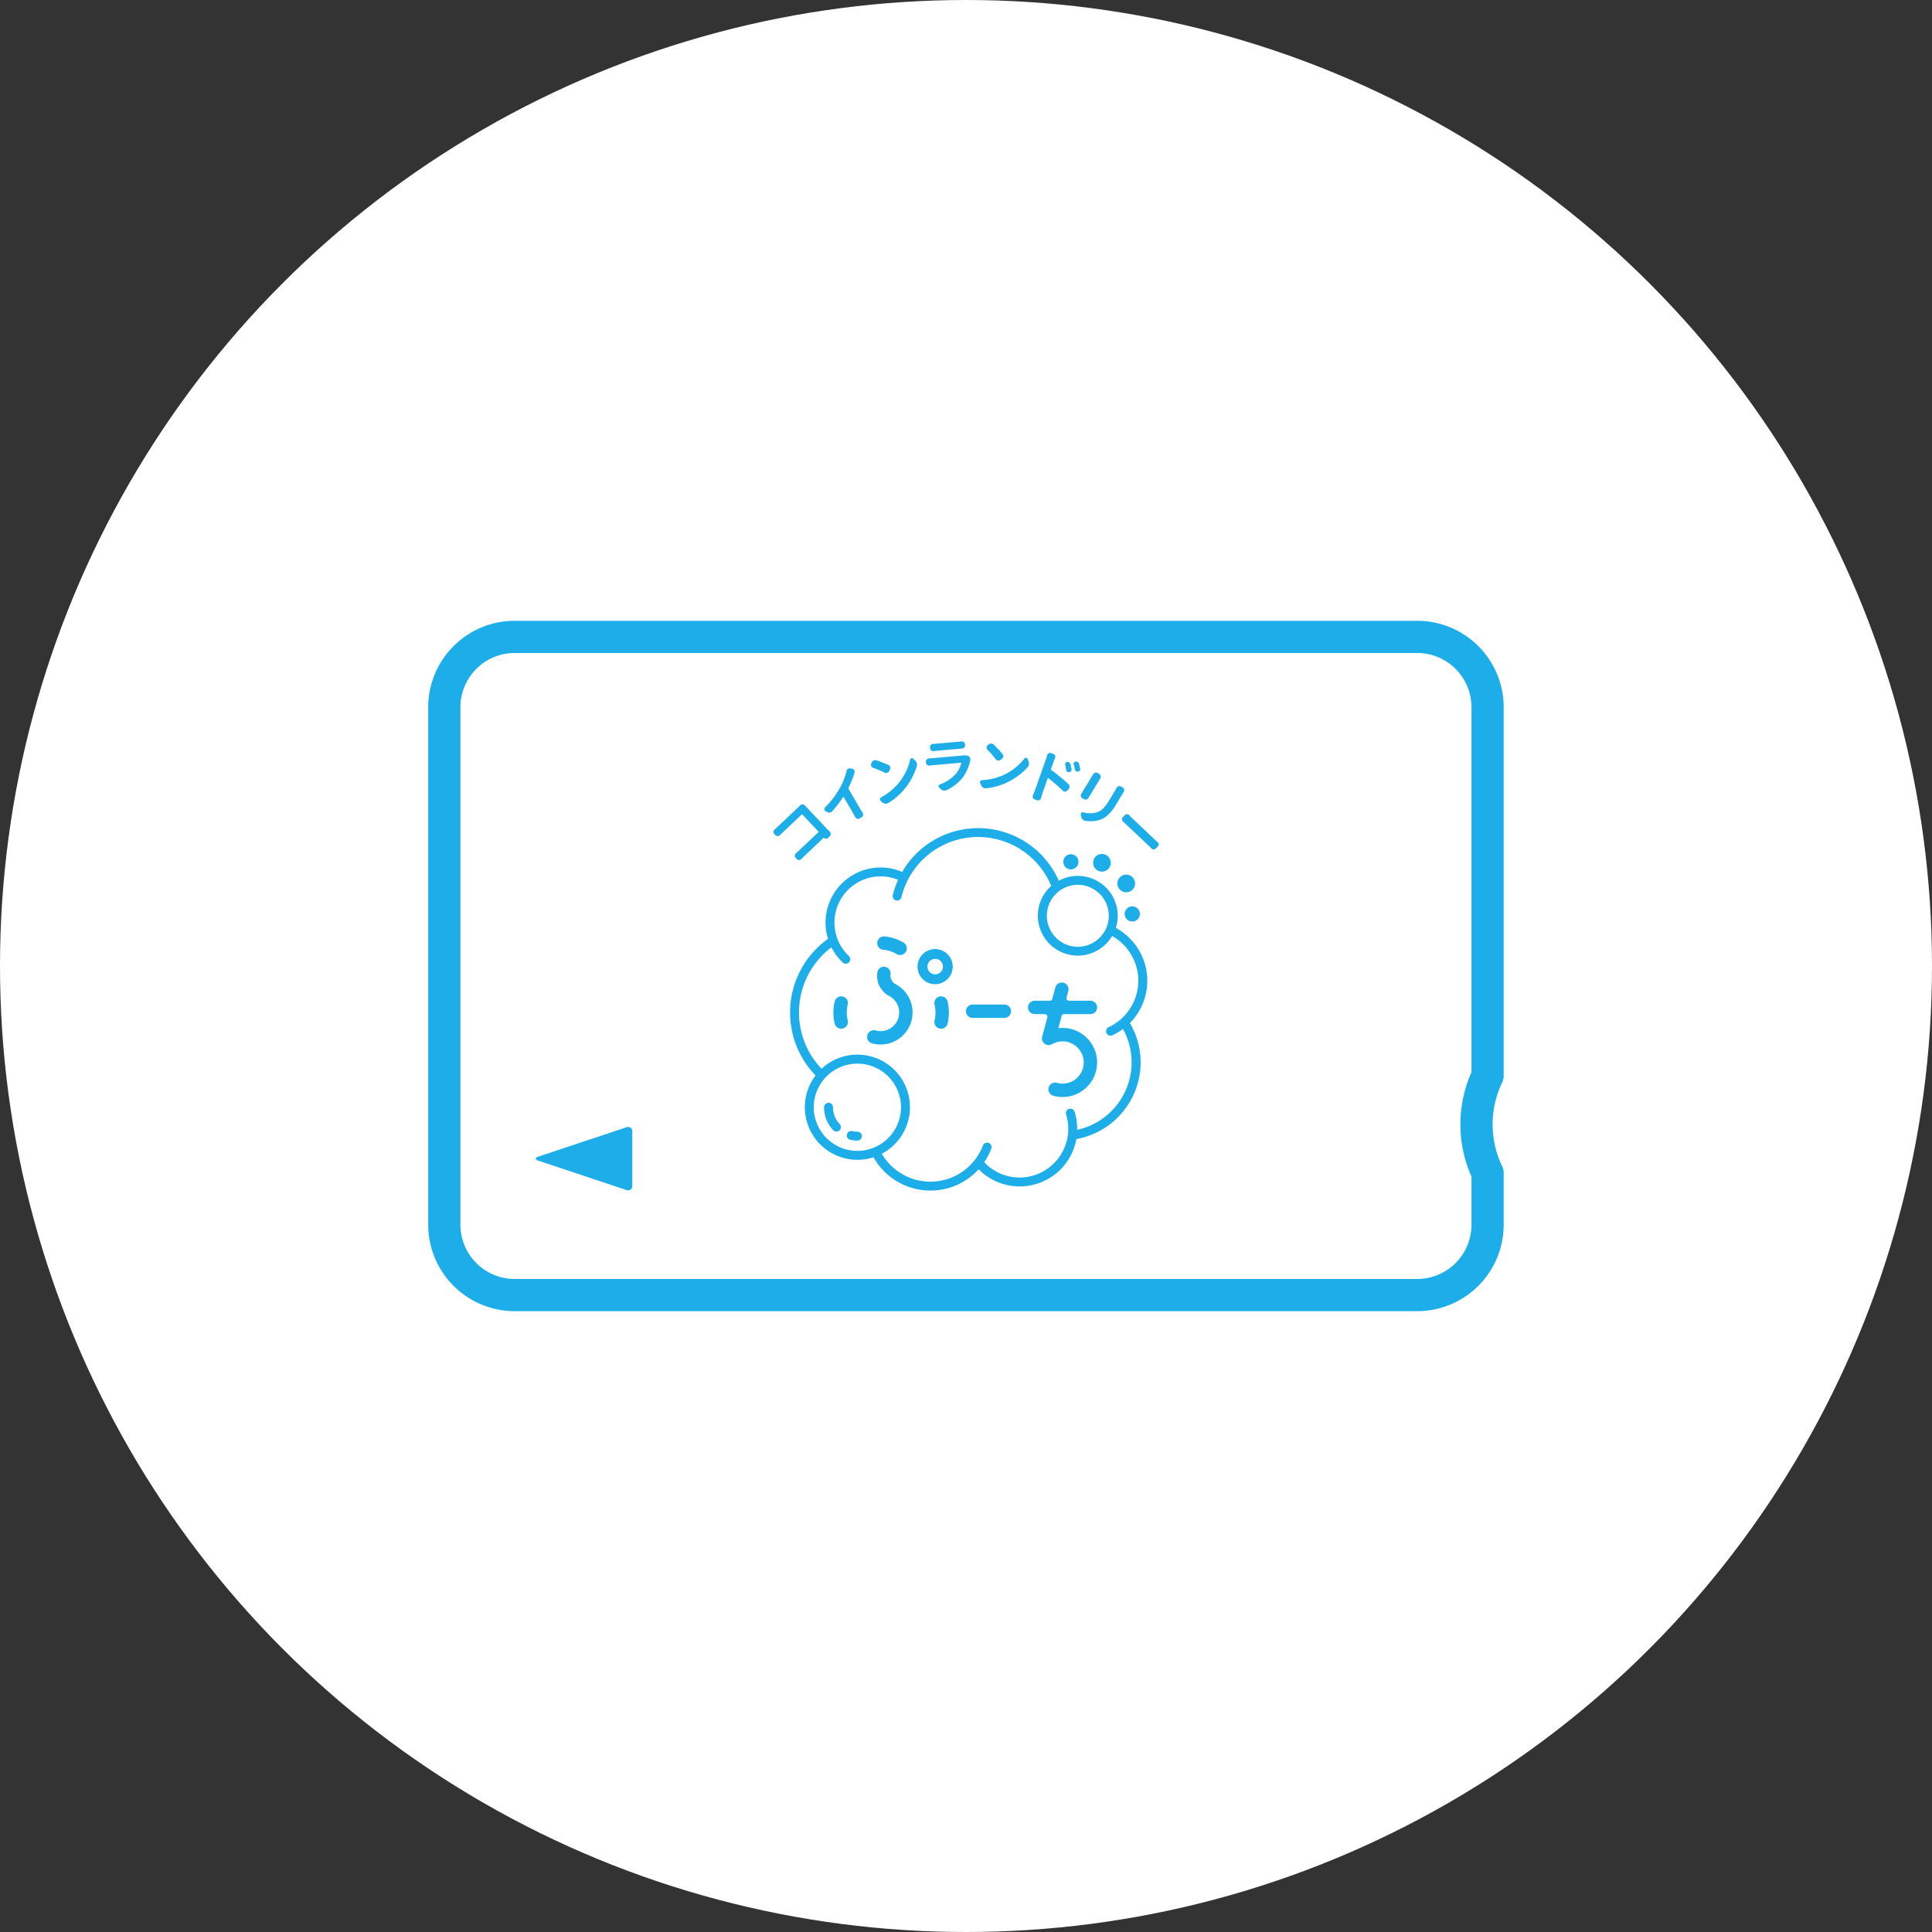 <svg xmlns="http://www.w3.org/2000/svg" width="180" height="180" viewBox="0 0 180 180">
  <rect x="0" y="0" width="180" height="180" fill="#333333" stroke="none"/>
  <g id="グループ_251" data-name="グループ 251" transform="translate(2244.786 -871.532)">
    <circle id="楕円形_71" data-name="楕円形 71" cx="90" cy="90" r="90" transform="translate(-2244.786 871.532)" fill="#fff"/>
    <g id="グループ_268" data-name="グループ 268">
      <path id="パス_627" data-name="パス 627" d="M-2194.643,979.295c-.306.1-.306.269,0,.371l8.211,2.737a.4.4,0,0,0,.556-.4v-5.043a.4.4,0,0,0-.556-.4Z" fill="#1daee9"/>
      <path id="パス_628" data-name="パス 628" d="M-2106.191,971.752a10.484,10.484,0,0,0,0,9.073v4.806a6.56,6.56,0,0,1-6.56,6.56h-84.079a6.562,6.562,0,0,1-6.561-6.561v-48.2a6.56,6.56,0,0,1,6.56-6.56h84.08a6.56,6.56,0,0,1,6.56,6.56v34.259Z" fill="none" stroke="#1daee9" stroke-linecap="round" stroke-linejoin="round" stroke-width="3"/>
      <g id="グループ_267" data-name="グループ 267">
        <g id="グループ_261" data-name="グループ 261">
          <g id="グループ_260" data-name="グループ 260">
            <path id="パス_629" data-name="パス 629" d="M-2137.894,962.907a5.608,5.608,0,0,0-2.932-4.923,3.705,3.705,0,0,0,.176-1.13,3.722,3.722,0,0,0-3.718-3.717,3.7,3.7,0,0,0-1.774.451,8.208,8.208,0,0,0-7.5-4.9,8.173,8.173,0,0,0-7.088,4.076,5.16,5.16,0,0,0-2.011-.411,5.138,5.138,0,0,0-5.132,5.133,5.1,5.1,0,0,0,.229,1.516,8.417,8.417,0,0,0-3.531,6.862,8.414,8.414,0,0,0,2.374,5.866,4.87,4.87,0,0,0-1,2.96,4.9,4.9,0,0,0,4.9,4.9,4.9,4.9,0,0,0,1.5-.236,6.078,6.078,0,0,0,5.3,3.1,6.033,6.033,0,0,0,4.493-1.987,5.346,5.346,0,0,0,3.824,1.6,5.369,5.369,0,0,0,5.282-4.411,7.272,7.272,0,0,0,5.986-7.142,7.226,7.226,0,0,0-1-3.666A5.609,5.609,0,0,0-2137.894,962.907Zm-6.474-8.938a2.889,2.889,0,0,1,2.886,2.885,2.89,2.89,0,0,1-2.886,2.886,2.889,2.889,0,0,1-2.885-2.886A2.888,2.888,0,0,1-2144.368,953.969Zm-20.539,24.788a4.069,4.069,0,0,1-4.064-4.065,4.068,4.068,0,0,1,4.064-4.064,4.069,4.069,0,0,1,4.065,4.064A4.069,4.069,0,0,1-2164.907,978.757Zm25.551-8.24a6.44,6.44,0,0,1-5.071,6.277c0-.031,0-.062,0-.092a5.357,5.357,0,0,0-.238-1.585.415.415,0,0,0-.52-.275.416.416,0,0,0-.275.52,4.517,4.517,0,0,1,.2,1.34c0,.108,0,.217-.011.324a.388.388,0,0,0,.008.108.389.389,0,0,0-.03.111,4.536,4.536,0,0,1-4.5,3.993,4.517,4.517,0,0,1-3.3-1.429,6.036,6.036,0,0,0,.661-1.258.416.416,0,0,0-.24-.537.417.417,0,0,0-.537.24,5.242,5.242,0,0,1-.734,1.312l-.012.014a5.212,5.212,0,0,1-4.153,2.044,5.247,5.247,0,0,1-4.524-2.6,4.9,4.9,0,0,0,2.624-4.335,4.9,4.9,0,0,0-4.9-4.9,4.878,4.878,0,0,0-3.336,1.317,7.583,7.583,0,0,1-2.1-5.247,7.585,7.585,0,0,1,3.021-6.066,5.168,5.168,0,0,0,1.051,1.414.418.418,0,0,0,.287.114.413.413,0,0,0,.3-.13.416.416,0,0,0-.015-.588,4.336,4.336,0,0,1-1.059-1.581l0-.009a4.287,4.287,0,0,1-.282-1.532,4.305,4.305,0,0,1,4.3-4.3,4.251,4.251,0,0,1,1.628.322,8.2,8.2,0,0,0-.492,1.421.417.417,0,0,0,.3.5.433.433,0,0,0,.1.012.415.415,0,0,0,.4-.317,7.349,7.349,0,0,1,.611-1.625v0a7.346,7.346,0,0,1,6.543-3.98,7.376,7.376,0,0,1,6.807,4.557,3.71,3.71,0,0,0-1.248,2.776,3.722,3.722,0,0,0,3.717,3.718,3.72,3.72,0,0,0,3.2-1.827,4.773,4.773,0,0,1,2.443,4.162,4.778,4.778,0,0,1-1.6,3.565.416.416,0,0,0-.072.086.462.462,0,0,0-.093.055,4.773,4.773,0,0,1-1,.625.416.416,0,0,0-.2.552.414.414,0,0,0,.377.241.4.4,0,0,0,.175-.039,5.571,5.571,0,0,0,.982-.585A6.4,6.4,0,0,1-2139.356,970.517Z" fill="#1daee9"/>
            <path id="パス_630" data-name="パス 630" d="M-2144.911,967.635a.416.416,0,0,0-.518.278.416.416,0,0,0,.279.518,2.192,2.192,0,0,1,1.549,2.086,2.18,2.18,0,0,1-2.178,2.178.416.416,0,0,0-.416.416.416.416,0,0,0,.416.416,3.013,3.013,0,0,0,3.01-3.01A3.028,3.028,0,0,0-2144.911,967.635Z" fill="#1daee9"/>
            <path id="パス_631" data-name="パス 631" d="M-2167.179,974.692a.416.416,0,0,0-.416-.416.416.416,0,0,0-.416.416,3.091,3.091,0,0,0,.855,2.139.413.413,0,0,0,.3.13.414.414,0,0,0,.287-.115.416.416,0,0,0,.014-.588A2.263,2.263,0,0,1-2167.179,974.692Z" fill="#1daee9"/>
            <path id="パス_632" data-name="パス 632" d="M-2164.907,976.965a2.277,2.277,0,0,1-.481-.051.416.416,0,0,0-.494.319.416.416,0,0,0,.318.494,3.144,3.144,0,0,0,.657.07.416.416,0,0,0,.416-.416A.416.416,0,0,0-2164.907,976.965Z" fill="#1daee9"/>
            <circle id="楕円形_72" data-name="楕円形 72" cx="0.707" cy="0.707" r="0.707" transform="translate(-2145.72 951.118)" fill="#1daee9"/>
            <circle id="楕円形_73" data-name="楕円形 73" cx="0.825" cy="0.825" r="0.825" transform="translate(-2142.946 951.092)" fill="#1daee9"/>
            <circle id="楕円形_74" data-name="楕円形 74" cx="0.825" cy="0.825" r="0.825" transform="translate(-2140.684 953.015)" fill="#1daee9"/>
            <path id="パス_633" data-name="パス 633" d="M-2140,956.68a.708.708,0,0,0,.707.708.708.708,0,0,0,.708-.708.708.708,0,0,0-.708-.707A.707.707,0,0,0-2140,956.68Z" fill="#1daee9"/>
            <path id="パス_634" data-name="パス 634" d="M-2157.657,963.184l-.094,0a1.585,1.585,0,0,1-1.1-.531,1.585,1.585,0,0,1-.4-1.153,1.6,1.6,0,0,1,1.684-1.5,1.6,1.6,0,0,1,1.5,1.684,1.585,1.585,0,0,1-.531,1.1A1.584,1.584,0,0,1-2157.657,963.184Zm0-2.358a.765.765,0,0,0-.762.719.765.765,0,0,0,.192.552.762.762,0,0,0,.526.254.762.762,0,0,0,.806-.718h0a.764.764,0,0,0-.718-.806Z" fill="#1daee9"/>
          </g>
        </g>
        <g id="グループ_263" data-name="グループ 263">
          <g id="グループ_262" data-name="グループ 262">
            <path id="パス_635" data-name="パス 635" d="M-2160.926,960.509a.623.623,0,0,1-.32-.089,2.876,2.876,0,0,0-1.239-.4.624.624,0,0,1-.568-.676.626.626,0,0,1,.676-.567,4.169,4.169,0,0,1,1.773.576.624.624,0,0,1,.214.856A.625.625,0,0,1-2160.926,960.509Z" fill="#1daee9"/>
            <path id="パス_636" data-name="パス 636" d="M-2166.412,967.374a.624.624,0,0,1-.606-.478,4.393,4.393,0,0,1-.122-1.03,4.385,4.385,0,0,1,.122-1.029.624.624,0,0,1,.752-.461.625.625,0,0,1,.461.753,3.135,3.135,0,0,0-.087.737,3.137,3.137,0,0,0,.087.738.623.623,0,0,1-.461.752A.614.614,0,0,1-2166.412,967.374Z" fill="#1daee9"/>
            <path id="パス_637" data-name="パス 637" d="M-2157.109,967.374a.614.614,0,0,1-.146-.018.623.623,0,0,1-.461-.752,3.137,3.137,0,0,0,.087-.738,3.135,3.135,0,0,0-.087-.737.624.624,0,0,1,.461-.753.624.624,0,0,1,.752.461,4.4,4.4,0,0,1,.122,1.029,4.406,4.406,0,0,1-.122,1.03A.624.624,0,0,1-2157.109,967.374Z" fill="#1daee9"/>
            <path id="パス_638" data-name="パス 638" d="M-2162.743,968.848a2.946,2.946,0,0,1-.8-.109.623.623,0,0,1-.434-.768.624.624,0,0,1,.768-.434,1.734,1.734,0,0,0,.465.063,1.735,1.735,0,0,0,1.734-1.734,1.728,1.728,0,0,0-.952-1.548l-.037-.02a2.149,2.149,0,0,1-1.051-2.158.623.623,0,0,1,.7-.533.624.624,0,0,1,.534.7.905.905,0,0,0,.434.9,2.968,2.968,0,0,1,1.618,2.652A2.985,2.985,0,0,1-2162.743,968.848Z" fill="#1daee9"/>
            <path id="パス_639" data-name="パス 639" d="M-2157.657,963.226l-.1,0a1.629,1.629,0,0,1-1.128-.545,1.627,1.627,0,0,1-.412-1.183,1.63,1.63,0,0,1,.545-1.128,1.629,1.629,0,0,1,1.183-.412,1.639,1.639,0,0,1,1.54,1.728,1.628,1.628,0,0,1-.545,1.128A1.626,1.626,0,0,1-2157.657,963.226Zm0-2.359a.722.722,0,0,0-.72.68.715.715,0,0,0,.182.522.714.714,0,0,0,.5.24.721.721,0,0,0,.761-.679h0a.712.712,0,0,0-.181-.521.715.715,0,0,0-.5-.24Z" fill="#1daee9"/>
          </g>
          <path id="パス_640" data-name="パス 640" d="M-2145.779,967.3a3.282,3.282,0,0,0-.4.025l.3-1.137h0a.237.237,0,0,1,.227-.172h2.458a.623.623,0,0,0,.624-.623.624.624,0,0,0-.624-.624h-2a.236.236,0,0,1-.236-.236.215.215,0,0,1,.009-.063l.164-.613a.624.624,0,0,0-.441-.764.624.624,0,0,0-.764.441l-.284,1.061a.238.238,0,0,1-.228.174h-1.41a.624.624,0,0,0-.624.624.623.623,0,0,0,.624.623h.949a.236.236,0,0,1,.236.236.253.253,0,0,1-.008.063l-.482,1.8a.623.623,0,0,0,.224.656.624.624,0,0,0,.692.045,1.96,1.96,0,0,1,.984-.264,1.973,1.973,0,0,1,1.97,1.97,1.973,1.973,0,0,1-1.97,1.97,1.952,1.952,0,0,1-.528-.072.624.624,0,0,0-.768.434.624.624,0,0,0,.433.769,3.253,3.253,0,0,0,.863.117,3.222,3.222,0,0,0,3.218-3.218A3.222,3.222,0,0,0-2145.779,967.3Z" fill="#1daee9"/>
          <path id="パス_641" data-name="パス 641" d="M-2151.216,966.369h-2.948a.623.623,0,0,1-.623-.624.624.624,0,0,1,.623-.624h2.948a.624.624,0,0,1,.624.624A.624.624,0,0,1-2151.216,966.369Z" fill="#1daee9"/>
        </g>
        <g id="グループ_266" data-name="グループ 266">
          <g id="グループ_265" data-name="グループ 265">
            <g id="グループ_264" data-name="グループ 264">
              <path id="パス_642" data-name="パス 642" d="M-2167.474,949.021a.293.293,0,0,1,.081.21.273.273,0,0,1-.089.217l-.163.155a.237.237,0,0,1-.182.068.251.251,0,0,1-.178-.082.028.028,0,0,0-.045,0l-1.79,1.691c-.08.076-.174.169-.28.28a.023.023,0,0,1-.008.015.275.275,0,0,1-.207.077.274.274,0,0,1-.217-.089l-.1-.109a.275.275,0,0,1-.077-.222.288.288,0,0,1,.093-.2l.011-.011q.151-.127.276-.246l1.809-1.71c.021-.019.023-.038.006-.056l-1.5-1.591a.038.038,0,0,0-.061,0l-1.758,1.662q-.121.114-.261.254l-.012.011a.307.307,0,0,1-.207.085.3.3,0,0,1-.217-.1l-.088-.093a.283.283,0,0,1-.081-.219.3.3,0,0,1,.093-.2l.016-.014q.147-.125.271-.243l2-1.893.12-.114,0,0a.3.3,0,0,1,.215-.085.3.3,0,0,1,.2.093l.008.008c.049.057.09.1.125.14l1.952,2.065Z" fill="#1daee9"/>
              <path id="パス_643" data-name="パス 643" d="M-2165.739,944.939a.07.07,0,0,0,0,.071l1.107,1.9.222.36a.313.313,0,0,1,.037.213.256.256,0,0,1-.13.181l-.2.119a.276.276,0,0,1-.226.026.3.3,0,0,1-.172-.135l-.2-.371-.883-1.518a.027.027,0,0,0-.021-.015.02.02,0,0,0-.02.008,10.425,10.425,0,0,1-1.017,1.329.336.336,0,0,1-.091.078.382.382,0,0,1-.138.049.42.42,0,0,1-.265-.05l-.126-.069a.214.214,0,0,1-.085-.081.234.234,0,0,1-.03-.094.224.224,0,0,1,.072-.2,8.123,8.123,0,0,0,1.424-1.894,5.98,5.98,0,0,0,.564-1.48.309.309,0,0,1,.131-.2l.018-.01a.289.289,0,0,1,.209-.035l.16.03a.3.3,0,0,1,.2.146.278.278,0,0,1,.026.227A8.7,8.7,0,0,1-2165.739,944.939Z" fill="#1daee9"/>
              <path id="パス_644" data-name="パス 644" d="M-2163.453,943.053a.264.264,0,0,1-.167-.154l-.01-.031a.264.264,0,0,1,.014-.2l.051-.106a.373.373,0,0,1,.183-.182l.041-.013a.345.345,0,0,1,.215,0,11.531,11.531,0,0,1,1.112.438.288.288,0,0,1,.165.183.3.3,0,0,1-.02.237l-.075.153a.3.3,0,0,1-.186.155.308.308,0,0,1-.235-.015Q-2162.9,943.263-2163.453,943.053Zm1.419,3.3a.506.506,0,0,1-.094.041.494.494,0,0,1-.173.022.494.494,0,0,1-.254-.11l-.174-.141a.219.219,0,0,1-.065-.1.185.185,0,0,1-.006-.088.2.2,0,0,1,.111-.164,5.5,5.5,0,0,0,1.5-1.176,5.367,5.367,0,0,0,.764-1.129,4.888,4.888,0,0,0,.432-1.2.168.168,0,0,1,.115-.133h.006a.153.153,0,0,1,.163.038l.184.171a.535.535,0,0,1,.148.234.505.505,0,0,1,.008.29,5.645,5.645,0,0,1-.484,1.157,6.309,6.309,0,0,1-.755,1.087A6,6,0,0,1-2162.034,946.354Z" fill="#1daee9"/>
              <path id="パス_645" data-name="パス 645" d="M-2155.089,941.923a.765.765,0,0,1,.09-.014.824.824,0,0,1,.441.064.3.3,0,0,1,.149.169.424.424,0,0,1,.026.111.38.38,0,0,1-.011.124,3.981,3.981,0,0,1-.664,1.547,4.049,4.049,0,0,1-1.558,1.233.553.553,0,0,1-.147.035.584.584,0,0,1-.124-.005.463.463,0,0,1-.248-.129l-.141-.133a.172.172,0,0,1-.058-.113.211.211,0,0,1,0-.065.182.182,0,0,1,.122-.14,3.46,3.46,0,0,0,1.511-1.024,2.271,2.271,0,0,0,.47-.955.024.024,0,0,0,0-.024.026.026,0,0,0-.025-.011l-2.6.228q-.15.014-.319.039h-.016a.277.277,0,0,1-.21-.067.277.277,0,0,1-.115-.205l-.007-.08a.271.271,0,0,1,.078-.217.284.284,0,0,1,.19-.1l.021,0c.118-.006.225-.014.321-.022l2.7-.238Zm-2.7-.414h-.006a.3.3,0,0,1-.221-.067.271.271,0,0,1-.114-.205l-.007-.074a.276.276,0,0,1,.077-.222.293.293,0,0,1,.2-.1h.011c.078,0,.164-.009.256-.017l2.1-.185c.1-.008.189-.018.277-.03h.011a.3.3,0,0,1,.215.062.277.277,0,0,1,.115.205l.006.075a.271.271,0,0,1-.077.221.3.3,0,0,1-.206.1h0l-.288.025-2.091.184Z" fill="#1daee9"/>
              <path id="パス_646" data-name="パス 646" d="M-2152.917,944.975a.427.427,0,0,1-.1,0,.49.49,0,0,1-.166-.054.5.5,0,0,1-.182-.209l-.1-.2a.211.211,0,0,1-.017-.115.193.193,0,0,1,.033-.083.2.2,0,0,1,.17-.1,5.5,5.5,0,0,0,1.861-.419,5.334,5.334,0,0,0,1.173-.692,4.864,4.864,0,0,0,.9-.9.167.167,0,0,1,.161-.07h0a.154.154,0,0,1,.132.1l.093.234a.533.533,0,0,1,.033.274.5.5,0,0,1-.117.265,5.6,5.6,0,0,1-.934.838,6.332,6.332,0,0,1-1.147.659A5.978,5.978,0,0,1-2152.917,944.975Zm.133-3.59a.265.265,0,0,1-.085-.211l0-.032a.263.263,0,0,1,.1-.176l.091-.074a.375.375,0,0,1,.244-.086l.042.006a.35.35,0,0,1,.193.1,11.8,11.8,0,0,1,.816.872.289.289,0,0,1,.071.236.3.3,0,0,1-.119.206l-.134.106a.3.3,0,0,1-.235.06.309.309,0,0,1-.206-.114Q-2152.371,941.813-2152.784,941.385Z" fill="#1daee9"/>
              <path id="パス_647" data-name="パス 647" d="M-2146.62,942.48l-.254.716a.05.05,0,0,0,.018.063,18.342,18.342,0,0,1,1.614,1.327.308.308,0,0,1,.1.224.3.3,0,0,1-.016.125.289.289,0,0,1-.066.107l-.125.143a.274.274,0,0,1-.21.1.3.3,0,0,1-.108-.015.289.289,0,0,1-.11-.074,15.2,15.2,0,0,0-1.35-1.176.026.026,0,0,0-.024-.005.025.025,0,0,0-.02.018l-.5,1.423-.133.458a.289.289,0,0,1-.135.157.281.281,0,0,1-.232.014l-.212-.075a.263.263,0,0,1-.167-.155.284.284,0,0,1-.006-.207l.009-.025q.1-.23.17-.417l1.051-2.972c.039-.108.072-.219.1-.333l.009-.026a.3.3,0,0,1,.13-.158.265.265,0,0,1,.229-.021l.207.073a.276.276,0,0,1,.17.162.3.3,0,0,1,0,.205l-.009.025C-2146.543,942.278-2146.587,942.386-2146.62,942.48Zm1.666.714a.211.211,0,0,1-.007.117.268.268,0,0,1-.037.072.243.243,0,0,1-.174.092.29.29,0,0,1-.108-.016.27.27,0,0,1-.081-.045.287.287,0,0,1-.1-.178,4.093,4.093,0,0,0-.078-.454.2.2,0,0,1,0-.123.181.181,0,0,1,.029-.052.2.2,0,0,1,.149-.084.3.3,0,0,1,.12.014.375.375,0,0,1,.077.039.294.294,0,0,1,.116.171C-2145.008,942.908-2144.977,943.057-2144.954,943.194Zm.8-.048a.194.194,0,0,1,0,.124.182.182,0,0,1-.038.06.226.226,0,0,1-.164.095.265.265,0,0,1-.115-.012.326.326,0,0,1-.077-.039.259.259,0,0,1-.1-.173c-.025-.152-.058-.3-.1-.448a.222.222,0,0,1,0-.124.271.271,0,0,1,.025-.053.208.208,0,0,1,.151-.089.284.284,0,0,1,.131.012.313.313,0,0,1,.068.035.332.332,0,0,1,.122.169C-2144.218,942.86-2144.186,943.008-2144.159,943.146Z" fill="#1daee9"/>
              <path id="パス_648" data-name="パス 648" d="M-2140.744,944.92a.289.289,0,0,1,.174-.132.259.259,0,0,1,.229.026l.151.091a.278.278,0,0,1,.133.194.285.285,0,0,1-.035.223l-.006.009c-.043.065-.086.131-.126.2l-.564.93a4.373,4.373,0,0,1-.8,1.031,2.269,2.269,0,0,1-.846.46,2.87,2.87,0,0,1-1.239.05.47.47,0,0,1-.158-.058.5.5,0,0,1-.086-.065.528.528,0,0,1-.134-.244l-.041-.2a.166.166,0,0,1,.015-.129.161.161,0,0,1,.04-.044.18.18,0,0,1,.179-.048,2.361,2.361,0,0,0,1.2.021,1.519,1.519,0,0,0,.643-.374,4.472,4.472,0,0,0,.609-.833l.538-.888Zm-2.191-1.259a.313.313,0,0,1,.18-.142.284.284,0,0,1,.23.033l.147.089a.288.288,0,0,1,.136.189.306.306,0,0,1-.038.227l0,.005-.053.087-.963,1.588-.083.138,0,.007a.307.307,0,0,1-.185.139.289.289,0,0,1-.237-.032l-.151-.091a.271.271,0,0,1-.133-.194.285.285,0,0,1,.036-.215l.009-.014c.036-.053.066-.1.09-.139l.961-1.584Z" fill="#1daee9"/>
              <path id="パス_649" data-name="パス 649" d="M-2140.153,948.07a.019.019,0,0,1-.011,0,.266.266,0,0,1-.085-.2.28.28,0,0,1,.081-.218l.158-.167a.285.285,0,0,1,.214-.093.26.26,0,0,1,.2.071l.011.01c.138.146.265.273.38.383l2.032,1.922c.069.066.146.134.232.206l.015.014a.26.26,0,0,1,.082.187.281.281,0,0,1-.081.219l-.158.167a.286.286,0,0,1-.214.093.27.27,0,0,1-.2-.075l-.011-.01c-.088-.089-.162-.162-.221-.218l-2.032-1.922Q-2139.953,948.251-2140.153,948.07Z" fill="#1daee9"/>
            </g>
          </g>
        </g>
      </g>
    </g>
  </g>
</svg>
